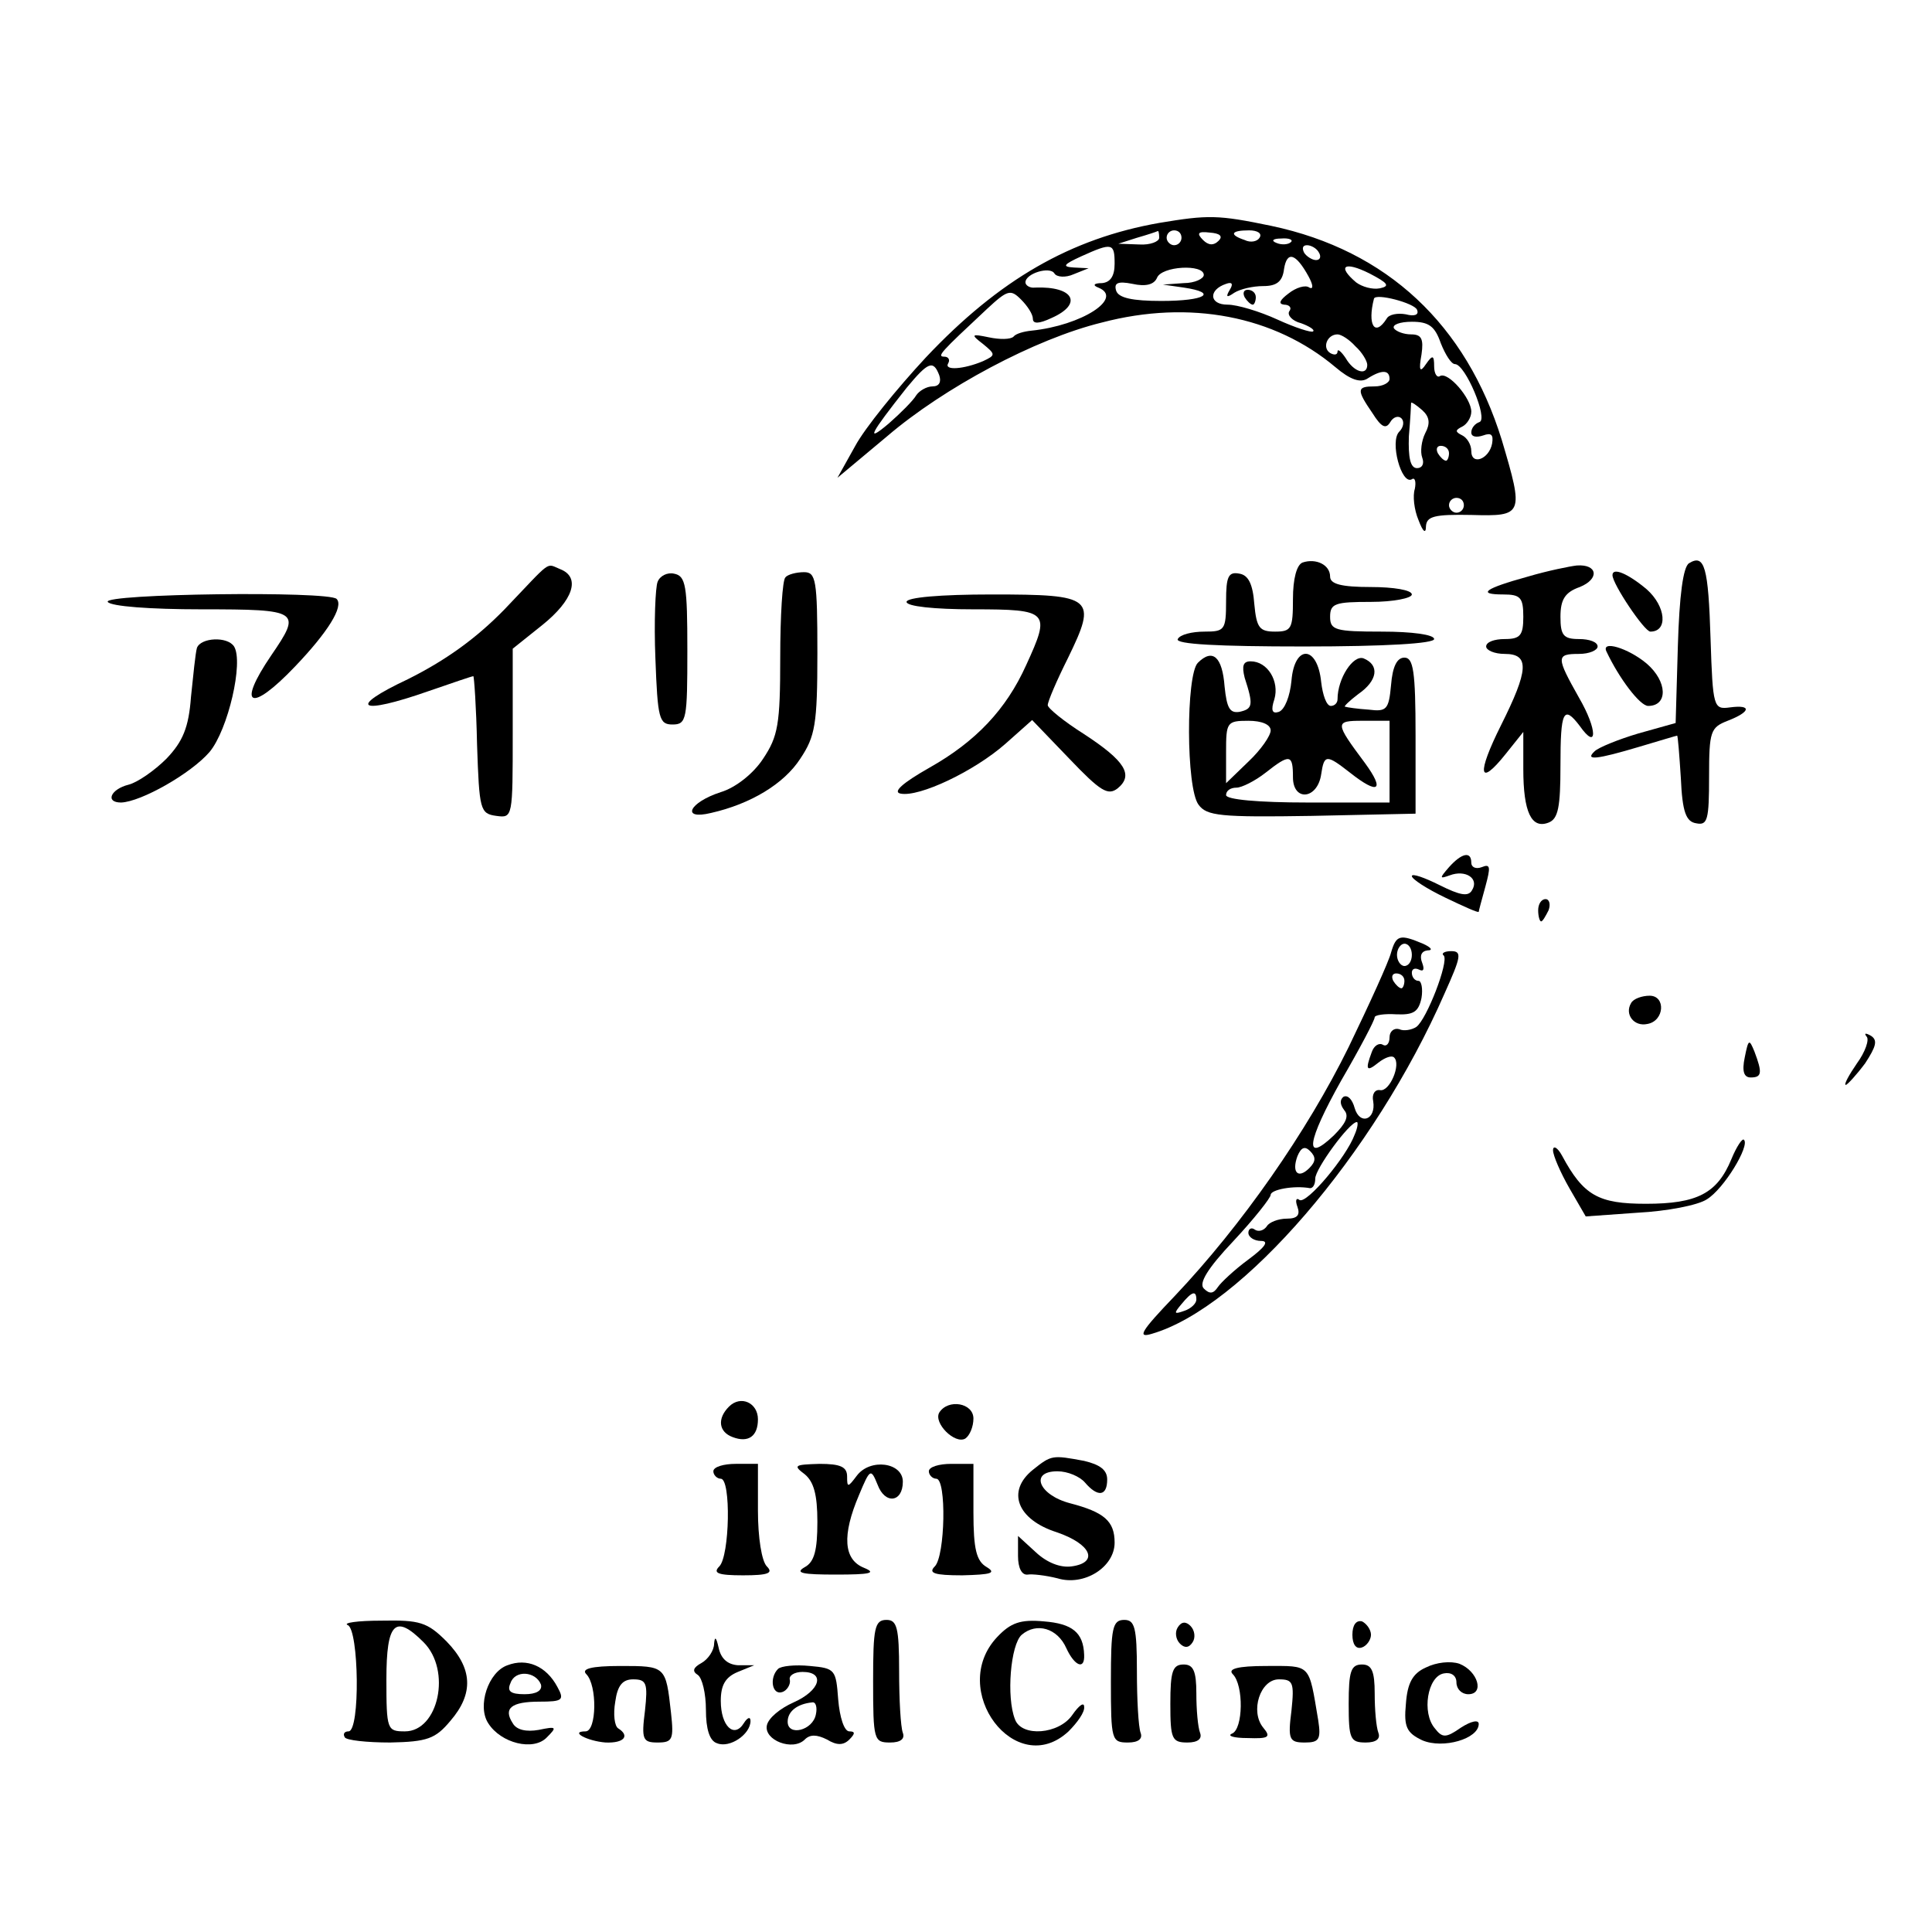 <?xml version="1.0" standalone="no"?>
<!DOCTYPE svg PUBLIC "-//W3C//DTD SVG 20010904//EN"
 "http://www.w3.org/TR/2001/REC-SVG-20010904/DTD/svg10.dtd">
<svg version="1.0" xmlns="http://www.w3.org/2000/svg"
 width="260pt" height="260pt" viewBox="0 0 260 260"
 preserveAspectRatio="xMidYMid meet">
<g transform="translate(0,260) scale(0.1,-0.1)"
fill="#000000" stroke="none">
<path d="M1560 2300 c-119 -21 -215 -76 -314 -181 -39 -42 -82 -95 -95 -119
l-24 -43 67 56 c76 65 199 131 289 153 118 31 232 9 314 -60 20 -17 34 -22 44
-15 19 12 29 11 29 -1 0 -5 -9 -10 -20 -10 -24 0 -25 -4 -3 -36 12 -19 18 -22
24 -12 4 7 11 9 15 5 4 -4 3 -12 -3 -18 -13 -13 3 -72 17 -64 4 3 6 -3 4 -13
-3 -9 -1 -28 5 -42 6 -16 10 -19 10 -8 1 13 11 16 61 15 70 -2 71 0 41 101
-48 155 -154 255 -310 288 -72 15 -85 15 -151 4z m0 -20 c0 -5 -12 -10 -27 -9
l-28 1 25 8 c14 4 26 8 28 9 1 1 2 -3 2 -9z m30 0 c0 -5 -4 -10 -10 -10 -5 0
-10 5 -10 10 0 6 5 10 10 10 6 0 10 -4 10 -10z m50 -4 c-7 -7 -14 -6 -21 1 -9
9 -7 12 9 10 14 -1 18 -5 12 -11z m55 4 c-3 -5 -12 -7 -20 -3 -21 7 -19 13 6
13 11 0 18 -4 14 -10z m42 -6 c-3 -3 -12 -4 -19 -1 -8 3 -5 6 6 6 11 1 17 -2
13 -5z m-237 -29 c0 -17 -6 -25 -17 -26 -11 0 -13 -3 -5 -6 35 -14 -22 -51
-90 -58 -10 -1 -21 -4 -24 -8 -4 -4 -19 -4 -33 -1 -24 5 -25 4 -8 -9 17 -14
17 -15 0 -23 -26 -11 -53 -13 -47 -3 3 5 0 9 -5 9 -11 0 -5 6 57 64 28 26 32
27 46 13 9 -9 16 -20 16 -26 0 -7 8 -7 25 1 43 19 30 43 -22 41 -7 -1 -13 3
-13 7 0 12 33 22 39 12 3 -5 15 -6 26 -1 l20 8 -20 1 c-16 1 -14 4 10 15 42
19 45 18 45 -10z m275 15 c3 -5 2 -10 -4 -10 -5 0 -13 5 -16 10 -3 6 -2 10 4
10 5 0 13 -4 16 -10z m-14 -32 c6 -11 7 -18 1 -15 -5 4 -18 0 -28 -8 -12 -9
-14 -14 -6 -15 7 0 11 -4 7 -9 -3 -5 4 -13 16 -16 11 -4 19 -9 16 -11 -2 -2
-24 5 -48 16 -24 11 -54 20 -67 20 -25 0 -26 20 -2 28 8 3 10 0 5 -8 -6 -10
-4 -11 6 -4 8 5 25 9 39 9 18 0 26 6 28 23 4 25 16 21 33 -10z m96 -16 c-10
-2 -24 2 -32 8 -26 22 -16 29 18 12 25 -13 28 -17 14 -20z m-237 18 c0 -5 -12
-11 -27 -11 l-28 -2 28 -4 c47 -7 29 -18 -30 -18 -39 0 -58 4 -61 14 -3 10 2
13 22 9 18 -4 29 -1 33 8 6 16 63 19 63 4z m287 -47 c3 -7 -4 -9 -15 -6 -11 2
-23 0 -26 -6 -16 -25 -26 -8 -17 27 2 8 55 -6 58 -15z m32 -45 c6 -15 14 -28
19 -28 14 0 45 -74 33 -78 -6 -2 -11 -8 -11 -14 0 -6 7 -7 16 -4 11 4 14 1 12
-11 -4 -21 -28 -30 -28 -10 0 9 -6 18 -12 21 -10 5 -10 7 0 12 6 3 12 12 12
20 0 18 -31 54 -42 48 -4 -3 -8 3 -8 13 0 15 -2 16 -11 3 -8 -12 -10 -9 -6 13
3 21 0 27 -14 27 -10 0 -20 4 -23 8 -3 5 8 9 24 9 23 0 31 -6 39 -29z m-115
-4 c9 -8 16 -20 16 -25 0 -15 -18 -10 -29 9 -6 9 -11 13 -11 9 0 -5 -5 -5 -10
-2 -11 7 -4 25 10 25 5 0 16 -7 24 -16z m-560 -39 c3 -9 0 -15 -9 -15 -8 0
-18 -6 -22 -12 -4 -7 -21 -24 -37 -38 -32 -27 -25 -14 24 48 29 35 36 38 44
17z m654 -78 c-5 -10 -7 -25 -4 -33 3 -8 0 -14 -7 -14 -9 0 -12 14 -11 43 2
23 3 43 3 45 1 1 7 -3 15 -10 10 -9 11 -18 4 -31z m32 -27 c0 -5 -2 -10 -4
-10 -3 0 -8 5 -11 10 -3 6 -1 10 4 10 6 0 11 -4 11 -10z m20 -70 c0 -5 -4 -10
-10 -10 -5 0 -10 5 -10 10 0 6 5 10 10 10 6 0 10 -4 10 -10z"/>
<path d="M1675 2200 c3 -5 8 -10 11 -10 2 0 4 5 4 10 0 6 -5 10 -11 10 -5 0
-7 -4 -4 -10z"/>
<path d="M1753 1843 c-8 -3 -13 -22 -13 -49 0 -40 -2 -44 -24 -44 -21 0 -25 5
-28 37 -2 27 -8 39 -20 41 -15 3 -18 -4 -18 -37 0 -39 -2 -41 -29 -41 -17 0
-33 -4 -36 -10 -4 -7 55 -10 169 -10 111 0 176 4 176 10 0 6 -30 10 -70 10
-63 0 -70 2 -70 20 0 18 7 20 55 20 30 0 55 5 55 10 0 6 -25 10 -55 10 -40 0
-55 4 -55 14 0 16 -19 25 -37 19z"/>
<path d="M2273 1842 c-8 -5 -13 -44 -15 -111 l-3 -104 -50 -14 c-27 -8 -54
-19 -59 -24 -14 -13 3 -11 60 6 27 8 50 15 51 15 1 0 3 -26 5 -57 2 -46 7 -59
21 -61 15 -3 17 5 17 63 0 61 2 66 25 75 31 12 33 22 3 18 -22 -3 -23 0 -26
92 -3 97 -8 115 -29 102z"/>
<path d="M679 1780 c-39 -40 -80 -69 -130 -94 -83 -39 -66 -49 28 -16 32 11
58 20 60 20 1 0 4 -42 5 -92 3 -88 4 -93 26 -96 22 -3 22 -2 22 111 l0 114 40
32 c41 33 52 64 24 75 -20 8 -10 14 -75 -54z"/>
<path d="M2056 1824 c-58 -16 -69 -24 -33 -24 23 0 27 -4 27 -30 0 -25 -4 -30
-25 -30 -14 0 -25 -4 -25 -10 0 -5 11 -10 25 -10 34 0 32 -22 -5 -96 -33 -66
-30 -84 6 -39 l24 30 0 -50 c0 -58 11 -81 34 -72 13 5 16 21 16 77 0 73 4 82
26 53 24 -34 24 -5 -1 38 -31 55 -31 59 0 59 14 0 25 5 25 10 0 6 -11 10 -25
10 -21 0 -25 5 -25 30 0 23 6 33 26 40 27 11 24 31 -4 29 -9 -1 -39 -7 -66
-15z"/>
<path d="M885 1817 c-3 -7 -5 -54 -3 -103 3 -81 5 -89 23 -89 19 0 20 7 20
100 0 87 -2 100 -18 103 -9 2 -19 -3 -22 -11z"/>
<path d="M1057 1823 c-4 -3 -7 -52 -7 -108 0 -90 -3 -106 -23 -136 -13 -20
-37 -39 -57 -45 -43 -14 -54 -38 -13 -28 53 12 98 39 120 73 20 30 23 46 23
142 0 99 -2 109 -18 109 -10 0 -22 -3 -25 -7z"/>
<path d="M2170 1826 c0 -12 43 -76 51 -76 24 0 21 34 -5 57 -25 21 -46 30 -46
19z"/>
<path d="M145 1790 c4 -6 57 -10 126 -10 133 0 135 -2 94 -62 -47 -69 -28 -78
32 -15 44 46 66 81 56 91 -11 11 -315 7 -308 -4z"/>
<path d="M1220 1790 c0 -6 37 -10 90 -10 102 0 104 -3 71 -75 -27 -60 -68
-103 -130 -138 -37 -21 -50 -33 -39 -35 25 -5 99 30 141 67 l36 32 50 -52 c42
-44 52 -50 65 -40 22 18 10 37 -45 73 -27 17 -49 35 -49 39 0 5 12 33 27 63
40 82 35 86 -102 86 -70 0 -115 -4 -115 -10z"/>
<path d="M265 1728 c-2 -7 -5 -37 -8 -66 -3 -41 -11 -60 -33 -83 -16 -16 -39
-32 -51 -35 -24 -6 -32 -24 -10 -24 27 1 94 39 119 68 25 30 46 121 33 142 -9
14 -45 12 -50 -2z"/>
<path d="M2162 1723 c17 -36 45 -73 56 -73 27 0 26 33 -2 57 -25 21 -62 32
-54 16z"/>
<path d="M1612 1708 c-16 -16 -16 -169 1 -191 11 -15 29 -17 152 -15 l140 3 0
105 c0 87 -3 105 -15 105 -10 0 -16 -12 -18 -37 -3 -33 -6 -36 -30 -33 -15 1
-29 3 -32 4 -2 0 6 8 18 17 26 18 29 39 7 48 -14 5 -35 -27 -35 -55 0 -5 -4
-9 -9 -9 -6 0 -11 15 -13 32 -5 50 -36 51 -40 2 -2 -21 -9 -39 -17 -42 -9 -3
-11 2 -6 17 7 24 -9 51 -32 51 -10 0 -12 -6 -8 -22 12 -37 11 -42 -7 -46 -13
-2 -17 5 -20 34 -3 40 -16 52 -36 32z m98 -91 c0 -7 -13 -26 -30 -42 l-30 -29
0 42 c0 40 1 42 30 42 18 0 30 -5 30 -13z m160 -42 l0 -55 -110 0 c-67 0 -110
4 -110 10 0 6 6 10 14 10 7 0 25 9 39 20 33 26 37 25 37 -6 0 -33 33 -30 38 4
4 27 7 27 39 2 38 -30 47 -24 20 13 -41 55 -41 57 -3 57 l36 0 0 -55z"/>
<path d="M1950 1433 c-13 -15 -13 -16 1 -11 21 8 40 -4 30 -20 -5 -9 -16 -7
-44 7 -20 10 -37 16 -37 12 0 -4 20 -17 45 -29 25 -12 45 -21 45 -19 0 1 4 16
9 34 7 26 7 31 -5 26 -8 -3 -14 0 -14 6 0 16 -13 13 -30 -6z"/>
<path d="M2070 1375 c0 -8 2 -15 4 -15 2 0 6 7 10 15 3 8 1 15 -4 15 -6 0 -10
-7 -10 -15z"/>
<path d="M1872 1318 c-3 -12 -29 -69 -57 -127 -56 -114 -144 -240 -234 -335
-46 -48 -51 -57 -31 -51 121 35 299 241 394 458 22 49 24 57 9 57 -9 0 -14 -3
-10 -6 7 -8 -23 -86 -37 -96 -6 -4 -17 -6 -23 -3 -7 2 -13 -3 -13 -11 0 -8 -4
-13 -9 -10 -5 3 -12 -1 -15 -10 -9 -24 -7 -27 9 -14 9 7 18 10 21 7 10 -9 -6
-47 -19 -44 -7 1 -11 -6 -9 -15 4 -25 -18 -33 -25 -9 -3 11 -9 18 -15 15 -5
-4 -5 -10 1 -18 7 -8 2 -18 -14 -34 -41 -39 -36 -8 10 74 25 43 45 81 45 85 0
3 13 5 29 4 23 -1 30 3 34 22 2 12 0 23 -4 23 -5 0 -9 5 -9 11 0 5 4 7 10 4 6
-3 7 1 4 9 -4 10 -1 16 7 17 8 0 5 4 -6 9 -31 13 -36 12 -43 -12z m28 -3 c0
-8 -4 -15 -10 -15 -5 0 -10 7 -10 15 0 8 5 15 10 15 6 0 10 -7 10 -15z m-10
-35 c0 -5 -2 -10 -4 -10 -3 0 -8 5 -11 10 -3 6 -1 10 4 10 6 0 11 -4 11 -10z
m-67 -207 c-11 -30 -64 -93 -74 -88 -5 4 -6 -1 -3 -9 4 -11 0 -16 -14 -16 -12
0 -24 -5 -27 -10 -4 -6 -11 -8 -16 -5 -5 4 -9 1 -9 -4 0 -6 8 -11 17 -11 11 0
6 -8 -17 -25 -19 -14 -37 -31 -41 -37 -6 -9 -11 -10 -19 -2 -7 7 5 27 40 64
28 30 50 58 50 62 0 7 31 13 53 9 4 0 7 5 7 13 0 13 46 76 56 76 2 0 1 -8 -3
-17z m-61 -45 c-15 -15 -24 -6 -16 16 5 12 10 14 17 7 8 -8 8 -14 -1 -23z
m-152 -177 c0 -5 -7 -12 -16 -15 -14 -5 -15 -4 -4 9 14 17 20 19 20 6z"/>
<path d="M2195 1250 c-9 -15 4 -32 22 -28 23 4 25 38 3 38 -10 0 -22 -4 -25
-10z"/>
<path d="M2512 1205 c4 -4 -2 -21 -13 -36 -11 -16 -18 -29 -15 -29 2 0 14 13
26 29 15 23 17 31 8 37 -7 4 -10 4 -6 -1z"/>
<path d="M2348 1177 c-4 -19 -1 -27 8 -27 15 0 16 6 5 35 -7 17 -8 17 -13 -8z"/>
<path d="M2330 1040 c-19 -46 -46 -60 -115 -60 -64 0 -84 11 -113 65 -6 11
-12 14 -12 7 0 -7 10 -30 22 -51 l22 -38 70 5 c39 2 81 10 93 18 23 14 58 72
50 80 -2 3 -10 -9 -17 -26z"/>
<path d="M981 707 c-16 -16 -14 -34 5 -41 21 -8 34 1 34 24 0 22 -23 33 -39
17z"/>
<path d="M1264 699 c-8 -14 21 -43 35 -35 6 4 11 16 11 27 0 21 -34 27 -46 8z"/>
<path d="M1390 622 c-36 -29 -21 -67 32 -84 47 -16 57 -41 20 -46 -15 -2 -33
5 -48 19 l-24 22 0 -27 c0 -16 5 -26 13 -25 6 1 24 -1 40 -5 36 -11 77 15 77
48 0 29 -14 41 -60 53 -42 11 -55 43 -17 43 14 0 30 -7 37 -15 17 -20 30 -19
30 4 0 13 -10 20 -31 25 -43 8 -44 8 -69 -12z"/>
<path d="M960 620 c0 -5 5 -10 10 -10 14 0 12 -104 -2 -118 -9 -9 -2 -12 32
-12 34 0 41 3 32 12 -7 7 -12 39 -12 75 l0 63 -30 0 c-16 0 -30 -4 -30 -10z"/>
<path d="M1083 616 c12 -10 17 -27 17 -64 0 -38 -4 -54 -17 -61 -14 -8 -3 -10
42 -10 46 0 55 2 38 9 -28 11 -30 44 -7 98 15 36 16 36 25 14 10 -27 34 -24
34 4 0 26 -44 32 -62 8 -12 -16 -13 -16 -13 -1 0 13 -9 17 -37 17 -34 -1 -36
-2 -20 -14z"/>
<path d="M1250 620 c0 -5 5 -10 10 -10 14 0 12 -104 -2 -118 -9 -9 -1 -12 37
-12 39 1 46 3 33 11 -14 8 -18 24 -18 74 l0 65 -30 0 c-16 0 -30 -4 -30 -10z"/>
<path d="M468 413 c15 -6 17 -143 1 -143 -5 0 -8 -3 -5 -8 2 -4 30 -7 61 -7
50 1 61 5 81 29 32 37 30 71 -5 107 -26 26 -36 29 -88 28 -32 0 -52 -3 -45 -6z
m102 -23 c38 -38 20 -120 -25 -120 -24 0 -25 2 -25 70 0 77 12 88 50 50z"/>
<path d="M1175 338 c0 -80 1 -83 23 -83 14 0 20 5 17 13 -3 8 -5 45 -5 83 0
59 -3 69 -17 69 -16 0 -18 -11 -18 -82z"/>
<path d="M1342 397 c-67 -71 25 -193 96 -127 12 12 22 26 21 33 0 7 -7 2 -16
-11 -18 -26 -68 -30 -77 -6 -12 30 -6 101 9 114 20 17 48 9 60 -18 11 -24 25
-30 24 -9 -1 30 -16 42 -54 45 -32 3 -45 -2 -63 -21z"/>
<path d="M1495 337 c0 -79 1 -82 23 -82 14 0 20 5 17 13 -3 8 -5 45 -5 83 0
59 -3 69 -17 69 -16 0 -18 -11 -18 -83z"/>
<path d="M1585 410 c-4 -6 -3 -16 3 -22 6 -6 12 -6 17 2 4 6 3 16 -3 22 -6 6
-12 6 -17 -2z"/>
<path d="M1820 400 c0 -13 5 -20 13 -17 6 2 12 10 12 17 0 7 -6 15 -12 18 -8
2 -13 -5 -13 -18z"/>
<path d="M961 388 c0 -9 -8 -21 -17 -26 -11 -6 -13 -11 -5 -16 6 -4 11 -25 11
-47 0 -26 5 -42 15 -45 17 -7 45 12 45 30 0 6 -4 5 -9 -3 -13 -21 -31 -4 -31
30 0 21 6 32 23 39 l22 9 -22 0 c-14 1 -23 9 -26 24 -3 13 -5 16 -6 5z"/>
<path d="M683 359 c-26 -9 -41 -55 -26 -78 17 -27 61 -38 79 -19 14 14 13 15
-11 10 -17 -3 -30 0 -35 9 -13 20 -2 29 36 29 31 0 34 2 24 20 -15 28 -41 39
-67 29z m45 -26 c2 -8 -6 -13 -22 -13 -19 0 -24 4 -19 15 6 18 34 16 41 -2z"/>
<path d="M1919 356 c-18 -8 -25 -21 -27 -49 -3 -31 1 -39 22 -49 28 -12 76 2
76 22 0 6 -10 4 -24 -5 -20 -14 -25 -14 -35 -1 -18 21 -10 70 12 74 10 2 17
-3 17 -12 0 -9 7 -16 16 -16 22 0 13 31 -12 41 -12 4 -31 2 -45 -5z"/>
<path d="M789 347 c15 -15 14 -77 -1 -77 -22 0 2 -13 27 -15 25 -1 33 9 17 19
-5 3 -7 19 -4 36 3 22 10 30 24 30 18 0 20 -5 16 -42 -5 -39 -3 -43 17 -43 20
0 22 4 18 40 -7 63 -7 63 -68 63 -40 0 -53 -4 -46 -11z"/>
<path d="M1047 354 c-12 -12 -8 -36 6 -31 6 2 11 10 10 16 -2 6 6 11 17 11 31
0 24 -25 -12 -41 -18 -8 -34 -21 -36 -31 -4 -20 35 -35 51 -19 7 7 16 7 30 0
13 -8 22 -8 30 0 8 8 8 11 0 11 -7 0 -13 19 -15 43 -3 40 -4 42 -38 45 -20 2
-39 0 -43 -4z m51 -61 c-4 -22 -38 -30 -38 -10 0 14 13 24 33 26 5 1 7 -7 5
-16z"/>
<path d="M1575 307 c0 -47 2 -52 23 -52 14 0 20 5 17 13 -3 8 -5 31 -5 53 0
30 -4 39 -17 39 -15 0 -18 -9 -18 -53z"/>
<path d="M1659 347 c15 -15 14 -74 -1 -80 -7 -3 2 -6 21 -6 28 -1 32 1 21 14
-18 22 -4 65 21 65 19 0 21 -4 17 -42 -5 -39 -3 -43 18 -43 19 0 22 4 18 30
-13 77 -9 73 -70 73 -39 0 -52 -4 -45 -11z"/>
<path d="M1815 307 c0 -47 2 -52 23 -52 14 0 20 5 17 13 -3 8 -5 31 -5 53 0
30 -4 39 -17 39 -15 0 -18 -9 -18 -53z"/>
</g>
</svg>
